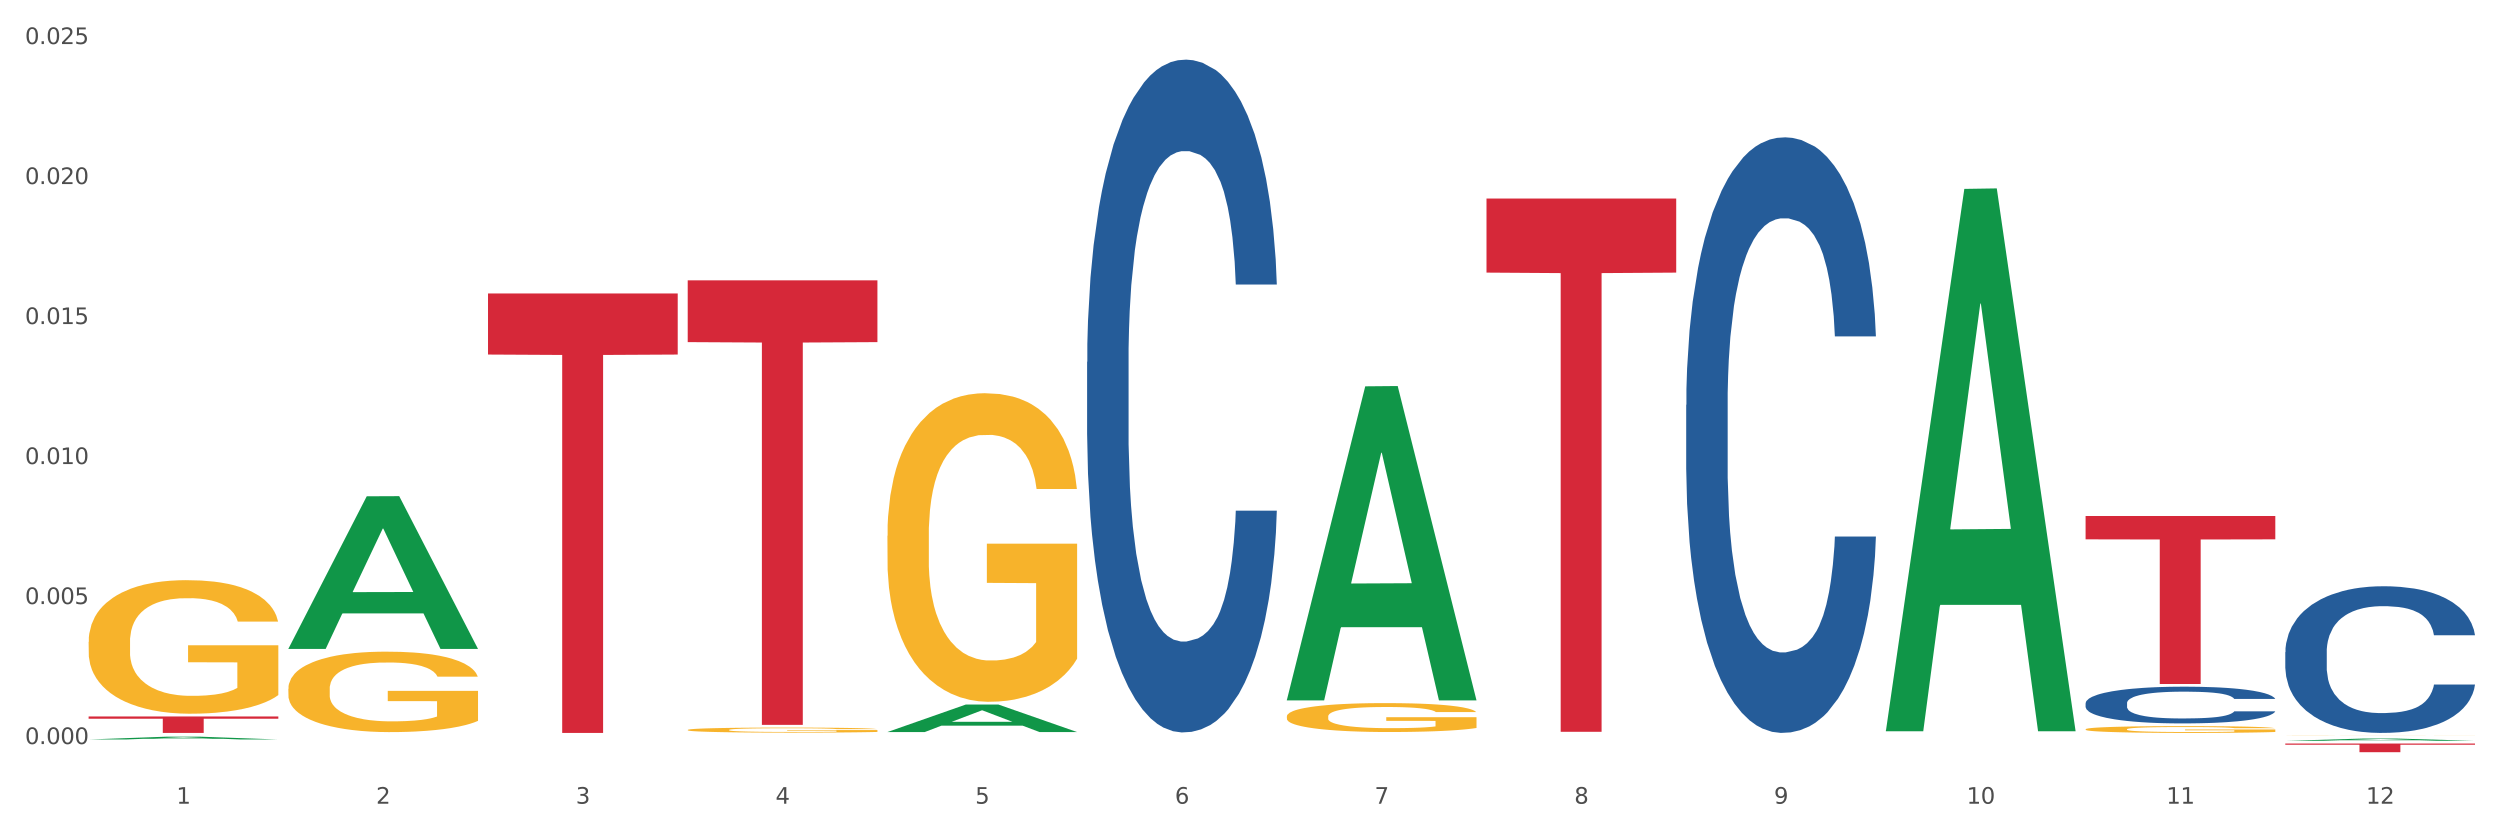 <?xml version="1.0" encoding="utf-8" standalone="no"?>
<!DOCTYPE svg PUBLIC "-//W3C//DTD SVG 1.1//EN"
  "http://www.w3.org/Graphics/SVG/1.1/DTD/svg11.dtd">
<svg xmlns:xlink="http://www.w3.org/1999/xlink" width="1080pt" height="360pt" viewBox="0 0 1080 360" xmlns="http://www.w3.org/2000/svg" version="1.1">
 <rect x="0" y="0" width="1080" height="360" fill="#333333" stroke="none"/>
 <defs>
  <style type="text/css">*{stroke-linejoin: round; stroke-linecap: butt}</style>
 </defs>
 <g id="figure_1">
  <g id="patch_1">
   <path d="M 0 360 
L 1080 360 
L 1080 0 
L 0 0 
z
" style="fill: #ffffff; stroke: #ffffff; stroke-linejoin: miter"/>
  </g>
  <g id="axes_1">
   <g id="matplotlib.axis_1">
    <g id="xtick_1">
     <g id="text_1">
      <!-- 1 -->
      <g style="fill: #4d4d4d" transform="translate(76.207 347.204) scale(0.096 -0.096)">
       <defs>
        <path id="DejaVuSans-31" d="M 794 531 
L 1825 531 
L 1825 4091 
L 703 3866 
L 703 4441 
L 1819 4666 
L 2450 4666 
L 2450 531 
L 3481 531 
L 3481 0 
L 794 0 
L 794 531 
z
" transform="scale(0.016)"/>
       </defs>
       <use xlink:href="#DejaVuSans-31"/>
      </g>
     </g>
    </g>
    <g id="xtick_2">
     <g id="text_2">
      <!-- 2 -->
      <g style="fill: #4d4d4d" transform="translate(162.476 347.204) scale(0.096 -0.096)">
       <defs>
        <path id="DejaVuSans-32" d="M 1228 531 
L 3431 531 
L 3431 0 
L 469 0 
L 469 531 
Q 828 903 1448 1529 
Q 2069 2156 2228 2338 
Q 2531 2678 2651 2914 
Q 2772 3150 2772 3378 
Q 2772 3750 2511 3984 
Q 2250 4219 1831 4219 
Q 1534 4219 1204 4116 
Q 875 4013 500 3803 
L 500 4441 
Q 881 4594 1212 4672 
Q 1544 4750 1819 4750 
Q 2544 4750 2975 4387 
Q 3406 4025 3406 3419 
Q 3406 3131 3298 2873 
Q 3191 2616 2906 2266 
Q 2828 2175 2409 1742 
Q 1991 1309 1228 531 
z
" transform="scale(0.016)"/>
       </defs>
       <use xlink:href="#DejaVuSans-32"/>
      </g>
     </g>
    </g>
    <g id="xtick_3">
     <g id="text_3">
      <!-- 3 -->
      <g style="fill: #4d4d4d" transform="translate(248.745 347.204) scale(0.096 -0.096)">
       <defs>
        <path id="DejaVuSans-33" d="M 2597 2516 
Q 3050 2419 3304 2112 
Q 3559 1806 3559 1356 
Q 3559 666 3084 287 
Q 2609 -91 1734 -91 
Q 1441 -91 1130 -33 
Q 819 25 488 141 
L 488 750 
Q 750 597 1062 519 
Q 1375 441 1716 441 
Q 2309 441 2620 675 
Q 2931 909 2931 1356 
Q 2931 1769 2642 2001 
Q 2353 2234 1838 2234 
L 1294 2234 
L 1294 2753 
L 1863 2753 
Q 2328 2753 2575 2939 
Q 2822 3125 2822 3475 
Q 2822 3834 2567 4026 
Q 2313 4219 1838 4219 
Q 1578 4219 1281 4162 
Q 984 4106 628 3988 
L 628 4550 
Q 988 4650 1302 4700 
Q 1616 4750 1894 4750 
Q 2613 4750 3031 4423 
Q 3450 4097 3450 3541 
Q 3450 3153 3228 2886 
Q 3006 2619 2597 2516 
z
" transform="scale(0.016)"/>
       </defs>
       <use xlink:href="#DejaVuSans-33"/>
      </g>
     </g>
    </g>
    <g id="xtick_4">
     <g id="text_4">
      <!-- 4 -->
      <g style="fill: #4d4d4d" transform="translate(335.014 347.204) scale(0.096 -0.096)">
       <defs>
        <path id="DejaVuSans-34" d="M 2419 4116 
L 825 1625 
L 2419 1625 
L 2419 4116 
z
M 2253 4666 
L 3047 4666 
L 3047 1625 
L 3713 1625 
L 3713 1100 
L 3047 1100 
L 3047 0 
L 2419 0 
L 2419 1100 
L 313 1100 
L 313 1709 
L 2253 4666 
z
" transform="scale(0.016)"/>
       </defs>
       <use xlink:href="#DejaVuSans-34"/>
      </g>
     </g>
    </g>
    <g id="xtick_5">
     <g id="text_5">
      <!-- 5 -->
      <g style="fill: #4d4d4d" transform="translate(421.284 347.204) scale(0.096 -0.096)">
       <defs>
        <path id="DejaVuSans-35" d="M 691 4666 
L 3169 4666 
L 3169 4134 
L 1269 4134 
L 1269 2991 
Q 1406 3038 1543 3061 
Q 1681 3084 1819 3084 
Q 2600 3084 3056 2656 
Q 3513 2228 3513 1497 
Q 3513 744 3044 326 
Q 2575 -91 1722 -91 
Q 1428 -91 1123 -41 
Q 819 9 494 109 
L 494 744 
Q 775 591 1075 516 
Q 1375 441 1709 441 
Q 2250 441 2565 725 
Q 2881 1009 2881 1497 
Q 2881 1984 2565 2268 
Q 2250 2553 1709 2553 
Q 1456 2553 1204 2497 
Q 953 2441 691 2322 
L 691 4666 
z
" transform="scale(0.016)"/>
       </defs>
       <use xlink:href="#DejaVuSans-35"/>
      </g>
     </g>
    </g>
    <g id="xtick_6">
     <g id="text_6">
      <!-- 6 -->
      <g style="fill: #4d4d4d" transform="translate(507.553 347.204) scale(0.096 -0.096)">
       <defs>
        <path id="DejaVuSans-36" d="M 2113 2584 
Q 1688 2584 1439 2293 
Q 1191 2003 1191 1497 
Q 1191 994 1439 701 
Q 1688 409 2113 409 
Q 2538 409 2786 701 
Q 3034 994 3034 1497 
Q 3034 2003 2786 2293 
Q 2538 2584 2113 2584 
z
M 3366 4563 
L 3366 3988 
Q 3128 4100 2886 4159 
Q 2644 4219 2406 4219 
Q 1781 4219 1451 3797 
Q 1122 3375 1075 2522 
Q 1259 2794 1537 2939 
Q 1816 3084 2150 3084 
Q 2853 3084 3261 2657 
Q 3669 2231 3669 1497 
Q 3669 778 3244 343 
Q 2819 -91 2113 -91 
Q 1303 -91 875 529 
Q 447 1150 447 2328 
Q 447 3434 972 4092 
Q 1497 4750 2381 4750 
Q 2619 4750 2861 4703 
Q 3103 4656 3366 4563 
z
" transform="scale(0.016)"/>
       </defs>
       <use xlink:href="#DejaVuSans-36"/>
      </g>
     </g>
    </g>
    <g id="xtick_7">
     <g id="text_7">
      <!-- 7 -->
      <g style="fill: #4d4d4d" transform="translate(593.822 347.204) scale(0.096 -0.096)">
       <defs>
        <path id="DejaVuSans-37" d="M 525 4666 
L 3525 4666 
L 3525 4397 
L 1831 0 
L 1172 0 
L 2766 4134 
L 525 4134 
L 525 4666 
z
" transform="scale(0.016)"/>
       </defs>
       <use xlink:href="#DejaVuSans-37"/>
      </g>
     </g>
    </g>
    <g id="xtick_8">
     <g id="text_8">
      <!-- 8 -->
      <g style="fill: #4d4d4d" transform="translate(680.091 347.204) scale(0.096 -0.096)">
       <defs>
        <path id="DejaVuSans-38" d="M 2034 2216 
Q 1584 2216 1326 1975 
Q 1069 1734 1069 1313 
Q 1069 891 1326 650 
Q 1584 409 2034 409 
Q 2484 409 2743 651 
Q 3003 894 3003 1313 
Q 3003 1734 2745 1975 
Q 2488 2216 2034 2216 
z
M 1403 2484 
Q 997 2584 770 2862 
Q 544 3141 544 3541 
Q 544 4100 942 4425 
Q 1341 4750 2034 4750 
Q 2731 4750 3128 4425 
Q 3525 4100 3525 3541 
Q 3525 3141 3298 2862 
Q 3072 2584 2669 2484 
Q 3125 2378 3379 2068 
Q 3634 1759 3634 1313 
Q 3634 634 3220 271 
Q 2806 -91 2034 -91 
Q 1263 -91 848 271 
Q 434 634 434 1313 
Q 434 1759 690 2068 
Q 947 2378 1403 2484 
z
M 1172 3481 
Q 1172 3119 1398 2916 
Q 1625 2713 2034 2713 
Q 2441 2713 2670 2916 
Q 2900 3119 2900 3481 
Q 2900 3844 2670 4047 
Q 2441 4250 2034 4250 
Q 1625 4250 1398 4047 
Q 1172 3844 1172 3481 
z
" transform="scale(0.016)"/>
       </defs>
       <use xlink:href="#DejaVuSans-38"/>
      </g>
     </g>
    </g>
    <g id="xtick_9">
     <g id="text_9">
      <!-- 9 -->
      <g style="fill: #4d4d4d" transform="translate(766.361 347.204) scale(0.096 -0.096)">
       <defs>
        <path id="DejaVuSans-39" d="M 703 97 
L 703 672 
Q 941 559 1184 500 
Q 1428 441 1663 441 
Q 2288 441 2617 861 
Q 2947 1281 2994 2138 
Q 2813 1869 2534 1725 
Q 2256 1581 1919 1581 
Q 1219 1581 811 2004 
Q 403 2428 403 3163 
Q 403 3881 828 4315 
Q 1253 4750 1959 4750 
Q 2769 4750 3195 4129 
Q 3622 3509 3622 2328 
Q 3622 1225 3098 567 
Q 2575 -91 1691 -91 
Q 1453 -91 1209 -44 
Q 966 3 703 97 
z
M 1959 2075 
Q 2384 2075 2632 2365 
Q 2881 2656 2881 3163 
Q 2881 3666 2632 3958 
Q 2384 4250 1959 4250 
Q 1534 4250 1286 3958 
Q 1038 3666 1038 3163 
Q 1038 2656 1286 2365 
Q 1534 2075 1959 2075 
z
" transform="scale(0.016)"/>
       </defs>
       <use xlink:href="#DejaVuSans-39"/>
      </g>
     </g>
    </g>
    <g id="xtick_10">
     <g id="text_10">
      <!-- 10 -->
      <g style="fill: #4d4d4d" transform="translate(849.576 347.204) scale(0.096 -0.096)">
       <defs>
        <path id="DejaVuSans-30" d="M 2034 4250 
Q 1547 4250 1301 3770 
Q 1056 3291 1056 2328 
Q 1056 1369 1301 889 
Q 1547 409 2034 409 
Q 2525 409 2770 889 
Q 3016 1369 3016 2328 
Q 3016 3291 2770 3770 
Q 2525 4250 2034 4250 
z
M 2034 4750 
Q 2819 4750 3233 4129 
Q 3647 3509 3647 2328 
Q 3647 1150 3233 529 
Q 2819 -91 2034 -91 
Q 1250 -91 836 529 
Q 422 1150 422 2328 
Q 422 3509 836 4129 
Q 1250 4750 2034 4750 
z
" transform="scale(0.016)"/>
       </defs>
       <use xlink:href="#DejaVuSans-31"/>
       <use xlink:href="#DejaVuSans-30" transform="translate(63.623 0)"/>
      </g>
     </g>
    </g>
    <g id="xtick_11">
     <g id="text_11">
      <!-- 11 -->
      <g style="fill: #4d4d4d" transform="translate(935.845 347.204) scale(0.096 -0.096)">
       <use xlink:href="#DejaVuSans-31"/>
       <use xlink:href="#DejaVuSans-31" transform="translate(63.623 0)"/>
      </g>
     </g>
    </g>
    <g id="xtick_12">
     <g id="text_12">
      <!-- 12 -->
      <g style="fill: #4d4d4d" transform="translate(1022.114 347.204) scale(0.096 -0.096)">
       <use xlink:href="#DejaVuSans-31"/>
       <use xlink:href="#DejaVuSans-32" transform="translate(63.623 0)"/>
      </g>
     </g>
    </g>
    <g id="xtick_13"/>
    <g id="xtick_14"/>
    <g id="xtick_15"/>
    <g id="xtick_16"/>
    <g id="xtick_17"/>
    <g id="xtick_18"/>
    <g id="xtick_19"/>
    <g id="xtick_20"/>
    <g id="xtick_21"/>
    <g id="xtick_22"/>
    <g id="xtick_23"/>
   </g>
   <g id="matplotlib.axis_2">
    <g id="ytick_1">
     <g id="text_13">
      <!-- 0.000 -->
      <g style="fill: #4d4d4d" transform="translate(10.8 321.439) scale(0.096 -0.096)">
       <defs>
        <path id="DejaVuSans-2e" d="M 684 794 
L 1344 794 
L 1344 0 
L 684 0 
L 684 794 
z
" transform="scale(0.016)"/>
       </defs>
       <use xlink:href="#DejaVuSans-30"/>
       <use xlink:href="#DejaVuSans-2e" transform="translate(63.623 0)"/>
       <use xlink:href="#DejaVuSans-30" transform="translate(95.41 0)"/>
       <use xlink:href="#DejaVuSans-30" transform="translate(159.033 0)"/>
       <use xlink:href="#DejaVuSans-30" transform="translate(222.656 0)"/>
      </g>
     </g>
    </g>
    <g id="ytick_2">
     <g id="text_14">
      <!-- 0.005 -->
      <g style="fill: #4d4d4d" transform="translate(10.8 260.958) scale(0.096 -0.096)">
       <use xlink:href="#DejaVuSans-30"/>
       <use xlink:href="#DejaVuSans-2e" transform="translate(63.623 0)"/>
       <use xlink:href="#DejaVuSans-30" transform="translate(95.41 0)"/>
       <use xlink:href="#DejaVuSans-30" transform="translate(159.033 0)"/>
       <use xlink:href="#DejaVuSans-35" transform="translate(222.656 0)"/>
      </g>
     </g>
    </g>
    <g id="ytick_3">
     <g id="text_15">
      <!-- 0.010 -->
      <g style="fill: #4d4d4d" transform="translate(10.8 200.478) scale(0.096 -0.096)">
       <use xlink:href="#DejaVuSans-30"/>
       <use xlink:href="#DejaVuSans-2e" transform="translate(63.623 0)"/>
       <use xlink:href="#DejaVuSans-30" transform="translate(95.41 0)"/>
       <use xlink:href="#DejaVuSans-31" transform="translate(159.033 0)"/>
       <use xlink:href="#DejaVuSans-30" transform="translate(222.656 0)"/>
      </g>
     </g>
    </g>
    <g id="ytick_4">
     <g id="text_16">
      <!-- 0.015 -->
      <g style="fill: #4d4d4d" transform="translate(10.8 139.997) scale(0.096 -0.096)">
       <use xlink:href="#DejaVuSans-30"/>
       <use xlink:href="#DejaVuSans-2e" transform="translate(63.623 0)"/>
       <use xlink:href="#DejaVuSans-30" transform="translate(95.41 0)"/>
       <use xlink:href="#DejaVuSans-31" transform="translate(159.033 0)"/>
       <use xlink:href="#DejaVuSans-35" transform="translate(222.656 0)"/>
      </g>
     </g>
    </g>
    <g id="ytick_5">
     <g id="text_17">
      <!-- 0.020 -->
      <g style="fill: #4d4d4d" transform="translate(10.8 79.517) scale(0.096 -0.096)">
       <use xlink:href="#DejaVuSans-30"/>
       <use xlink:href="#DejaVuSans-2e" transform="translate(63.623 0)"/>
       <use xlink:href="#DejaVuSans-30" transform="translate(95.41 0)"/>
       <use xlink:href="#DejaVuSans-32" transform="translate(159.033 0)"/>
       <use xlink:href="#DejaVuSans-30" transform="translate(222.656 0)"/>
      </g>
     </g>
    </g>
    <g id="ytick_6">
     <g id="text_18">
      <!-- 0.025 -->
      <g style="fill: #4d4d4d" transform="translate(10.8 19.036) scale(0.096 -0.096)">
       <use xlink:href="#DejaVuSans-30"/>
       <use xlink:href="#DejaVuSans-2e" transform="translate(63.623 0)"/>
       <use xlink:href="#DejaVuSans-30" transform="translate(95.41 0)"/>
       <use xlink:href="#DejaVuSans-32" transform="translate(159.033 0)"/>
       <use xlink:href="#DejaVuSans-35" transform="translate(222.656 0)"/>
      </g>
     </g>
    </g>
    <g id="ytick_7"/>
    <g id="ytick_8"/>
    <g id="ytick_9"/>
    <g id="ytick_10"/>
    <g id="ytick_11"/>
   </g>
   <g id="PolyCollection_1">
    <path d="M 38.283 319.455 
L 38.367 319.453 
L 72.164 318.233 
L 86.189 318.232 
L 120.239 319.457 
L 104.017 319.457 
L 96.666 319.172 
L 61.771 319.172 
L 61.518 319.176 
L 54.421 319.457 
L 38.283 319.457 
L 38.283 319.455 
L 66.165 319.001 
L 92.272 319 
L 79.345 318.493 
L 79.176 318.49 
L 79.007 318.494 
L 66.08 319 
L 66.165 319.001 
L 38.283 319.455 
z
" clip-path="url(#p4436e527c3)" style="fill: #109648"/>
    <path d="M 297.091 315.323 
L 297.187 315.321 
L 297.187 315.249 
L 297.381 315.187 
L 298.348 315.037 
L 299.8 314.914 
L 300.864 314.848 
L 301.929 314.794 
L 303.186 314.74 
L 304.735 314.684 
L 307.541 314.602 
L 309.282 314.56 
L 311.411 314.516 
L 315.282 314.452 
L 318.088 314.416 
L 320.99 314.386 
L 325.732 314.351 
L 328.828 314.335 
L 332.118 314.323 
L 336.085 314.315 
L 339.084 314.313 
L 345.664 314.319 
L 351.276 314.337 
L 353.986 314.351 
L 357.469 314.374 
L 359.307 314.39 
L 362.307 314.422 
L 365.403 314.464 
L 367.532 314.5 
L 370.725 314.568 
L 373.144 314.636 
L 375.369 314.72 
L 376.531 314.778 
L 377.401 314.832 
L 378.176 314.894 
L 378.95 314.991 
L 361.533 314.991 
L 360.855 314.921 
L 359.791 314.856 
L 358.243 314.792 
L 356.888 314.752 
L 354.566 314.702 
L 352.437 314.67 
L 350.212 314.646 
L 347.503 314.626 
L 345.374 314.616 
L 342.374 314.608 
L 336.472 314.61 
L 332.505 314.626 
L 329.796 314.646 
L 328.054 314.664 
L 326.506 314.684 
L 324.764 314.712 
L 322.732 314.754 
L 321.281 314.792 
L 319.829 314.84 
L 318.668 314.888 
L 317.604 314.943 
L 316.733 315.003 
L 316.056 315.065 
L 315.475 315.141 
L 314.991 315.267 
L 314.991 315.54 
L 315.185 315.602 
L 315.669 315.684 
L 316.249 315.746 
L 317.217 315.82 
L 318.088 315.87 
L 319.732 315.942 
L 321.571 316.002 
L 323.022 316.04 
L 324.474 316.071 
L 326.989 316.115 
L 329.796 316.151 
L 332.215 316.173 
L 335.504 316.193 
L 337.73 316.201 
L 339.665 316.205 
L 344.406 316.205 
L 347.793 316.199 
L 351.567 316.185 
L 354.469 316.167 
L 356.888 316.145 
L 359.598 316.109 
L 361.339 316.075 
L 361.339 315.658 
L 340.052 315.656 
L 340.052 315.379 
L 379.046 315.379 
L 379.046 316.193 
L 377.401 316.235 
L 375.563 316.273 
L 373.628 316.307 
L 370.725 316.349 
L 367.242 316.389 
L 364.145 316.417 
L 360.855 316.441 
L 356.985 316.463 
L 351.954 316.483 
L 348.857 316.491 
L 344.987 316.497 
L 340.439 316.499 
L 336.472 316.495 
L 332.602 316.485 
L 328.538 316.467 
L 324.57 316.441 
L 321.571 316.415 
L 318.571 316.383 
L 315.378 316.341 
L 312.863 316.301 
L 310.927 316.265 
L 308.799 316.219 
L 306.476 316.159 
L 304.735 316.105 
L 303.186 316.05 
L 301.542 315.978 
L 300.38 315.916 
L 299.219 315.838 
L 298.542 315.78 
L 297.768 315.69 
L 297.187 315.564 
L 297.091 315.323 
z
" clip-path="url(#p4436e527c3)" style="fill: #f7b32b"/>
    <path d="M 383.36 231.465 
L 383.457 231.344 
L 383.457 226.961 
L 383.65 223.186 
L 384.618 214.055 
L 386.069 206.507 
L 387.133 202.489 
L 388.198 199.202 
L 389.456 195.914 
L 391.004 192.505 
L 393.81 187.514 
L 395.552 184.957 
L 397.68 182.278 
L 401.551 178.382 
L 404.357 176.191 
L 407.26 174.365 
L 412.001 172.173 
L 415.097 171.199 
L 418.387 170.469 
L 422.354 169.982 
L 425.354 169.86 
L 431.933 170.225 
L 437.545 171.321 
L 440.255 172.173 
L 443.738 173.634 
L 445.577 174.608 
L 448.576 176.556 
L 451.672 179.113 
L 453.801 181.304 
L 456.994 185.444 
L 459.413 189.583 
L 461.639 194.697 
L 462.8 198.228 
L 463.671 201.515 
L 464.445 205.289 
L 465.219 211.255 
L 447.802 211.255 
L 447.125 206.994 
L 446.06 202.976 
L 444.512 199.08 
L 443.158 196.645 
L 440.835 193.601 
L 438.707 191.653 
L 436.481 190.192 
L 433.772 188.975 
L 431.643 188.366 
L 428.644 187.879 
L 422.741 188.001 
L 418.774 188.975 
L 416.065 190.192 
L 414.323 191.288 
L 412.775 192.505 
L 411.033 194.21 
L 409.001 196.767 
L 407.55 199.08 
L 406.098 202.002 
L 404.937 204.924 
L 403.873 208.333 
L 403.002 211.985 
L 402.325 215.76 
L 401.744 220.386 
L 401.26 228.056 
L 401.26 244.736 
L 401.454 248.51 
L 401.938 253.502 
L 402.518 257.276 
L 403.486 261.781 
L 404.357 264.825 
L 406.002 269.208 
L 407.84 272.86 
L 409.292 275.174 
L 410.743 277.122 
L 413.259 279.8 
L 416.065 281.992 
L 418.484 283.331 
L 421.774 284.548 
L 423.999 285.035 
L 425.934 285.279 
L 430.675 285.279 
L 434.062 284.914 
L 437.836 284.061 
L 440.739 282.966 
L 443.158 281.626 
L 445.867 279.435 
L 447.608 277.365 
L 447.608 251.919 
L 426.321 251.798 
L 426.321 234.874 
L 465.316 234.874 
L 465.316 284.548 
L 463.671 287.105 
L 461.832 289.418 
L 459.897 291.488 
L 456.994 294.045 
L 453.511 296.48 
L 450.415 298.184 
L 447.125 299.645 
L 443.254 300.985 
L 438.223 302.202 
L 435.126 302.689 
L 431.256 303.054 
L 426.708 303.176 
L 422.741 302.933 
L 418.871 302.324 
L 414.807 301.228 
L 410.84 299.645 
L 407.84 298.063 
L 404.841 296.115 
L 401.647 293.558 
L 399.132 291.123 
L 397.197 288.931 
L 395.068 286.131 
L 392.746 282.479 
L 391.004 279.191 
L 389.456 275.782 
L 387.811 271.399 
L 386.65 267.625 
L 385.489 262.877 
L 384.811 259.346 
L 384.037 253.867 
L 383.457 246.197 
L 383.36 231.465 
z
" clip-path="url(#p4436e527c3)" style="fill: #f7b32b"/>
    <path d="M 555.898 309.514 
L 555.995 309.502 
L 555.995 309.092 
L 556.189 308.738 
L 557.156 307.882 
L 558.608 307.175 
L 559.672 306.799 
L 560.736 306.491 
L 561.994 306.183 
L 563.542 305.863 
L 566.348 305.395 
L 568.09 305.156 
L 570.219 304.905 
L 574.089 304.54 
L 576.895 304.334 
L 579.798 304.163 
L 584.539 303.958 
L 587.636 303.867 
L 590.925 303.798 
L 594.893 303.753 
L 597.892 303.741 
L 604.472 303.775 
L 610.084 303.878 
L 612.793 303.958 
L 616.276 304.095 
L 618.115 304.186 
L 621.114 304.369 
L 624.211 304.608 
L 626.34 304.814 
L 629.533 305.201 
L 631.952 305.589 
L 634.177 306.068 
L 635.338 306.399 
L 636.209 306.707 
L 636.983 307.061 
L 637.757 307.62 
L 620.34 307.62 
L 619.663 307.221 
L 618.599 306.844 
L 617.051 306.479 
L 615.696 306.251 
L 613.374 305.966 
L 611.245 305.783 
L 609.019 305.646 
L 606.31 305.532 
L 604.181 305.475 
L 601.182 305.43 
L 595.28 305.441 
L 591.312 305.532 
L 588.603 305.646 
L 586.861 305.749 
L 585.313 305.863 
L 583.572 306.023 
L 581.54 306.262 
L 580.088 306.479 
L 578.637 306.753 
L 577.476 307.027 
L 576.411 307.346 
L 575.541 307.688 
L 574.863 308.042 
L 574.283 308.476 
L 573.799 309.194 
L 573.799 310.757 
L 573.992 311.111 
L 574.476 311.579 
L 575.057 311.932 
L 576.024 312.355 
L 576.895 312.64 
L 578.54 313.051 
L 580.379 313.393 
L 581.83 313.61 
L 583.281 313.792 
L 585.797 314.043 
L 588.603 314.248 
L 591.022 314.374 
L 594.312 314.488 
L 596.537 314.534 
L 598.473 314.556 
L 603.214 314.556 
L 606.6 314.522 
L 610.374 314.442 
L 613.277 314.34 
L 615.696 314.214 
L 618.405 314.009 
L 620.147 313.815 
L 620.147 311.43 
L 598.86 311.419 
L 598.86 309.833 
L 637.854 309.833 
L 637.854 314.488 
L 636.209 314.728 
L 634.371 314.944 
L 632.435 315.138 
L 629.533 315.378 
L 626.049 315.606 
L 622.953 315.766 
L 619.663 315.903 
L 615.793 316.028 
L 610.761 316.142 
L 607.665 316.188 
L 603.794 316.222 
L 599.247 316.233 
L 595.28 316.211 
L 591.409 316.154 
L 587.345 316.051 
L 583.378 315.903 
L 580.379 315.754 
L 577.379 315.572 
L 574.186 315.332 
L 571.67 315.104 
L 569.735 314.899 
L 567.606 314.636 
L 565.284 314.294 
L 563.542 313.986 
L 561.994 313.667 
L 560.349 313.256 
L 559.188 312.902 
L 558.027 312.457 
L 557.35 312.126 
L 556.576 311.613 
L 555.995 310.894 
L 555.898 309.514 
z
" clip-path="url(#p4436e527c3)" style="fill: #f7b32b"/>
    <path d="M 900.975 315.042 
L 901.072 315.039 
L 901.072 314.943 
L 901.265 314.86 
L 902.233 314.658 
L 903.684 314.492 
L 904.749 314.403 
L 905.813 314.331 
L 907.071 314.258 
L 908.619 314.183 
L 911.425 314.073 
L 913.167 314.016 
L 915.296 313.957 
L 919.166 313.871 
L 921.972 313.823 
L 924.875 313.783 
L 929.616 313.735 
L 932.712 313.713 
L 936.002 313.697 
L 939.969 313.686 
L 942.969 313.684 
L 949.549 313.692 
L 955.161 313.716 
L 957.87 313.735 
L 961.353 313.767 
L 963.192 313.788 
L 966.191 313.831 
L 969.288 313.888 
L 971.416 313.936 
L 974.609 314.027 
L 977.028 314.118 
L 979.254 314.231 
L 980.415 314.309 
L 981.286 314.382 
L 982.06 314.465 
L 982.834 314.596 
L 965.417 314.596 
L 964.74 314.502 
L 963.676 314.414 
L 962.127 314.328 
L 960.773 314.274 
L 958.451 314.207 
L 956.322 314.164 
L 954.096 314.132 
L 951.387 314.105 
L 949.258 314.092 
L 946.259 314.081 
L 940.356 314.084 
L 936.389 314.105 
L 933.68 314.132 
L 931.938 314.156 
L 930.39 314.183 
L 928.648 314.221 
L 926.616 314.277 
L 925.165 314.328 
L 923.714 314.392 
L 922.553 314.457 
L 921.488 314.532 
L 920.617 314.613 
L 919.94 314.696 
L 919.359 314.798 
L 918.876 314.967 
L 918.876 315.335 
L 919.069 315.418 
L 919.553 315.528 
L 920.134 315.611 
L 921.101 315.711 
L 921.972 315.778 
L 923.617 315.874 
L 925.455 315.955 
L 926.907 316.006 
L 928.358 316.049 
L 930.874 316.108 
L 933.68 316.156 
L 936.099 316.186 
L 939.389 316.213 
L 941.614 316.223 
L 943.549 316.229 
L 948.291 316.229 
L 951.677 316.221 
L 955.451 316.202 
L 958.354 316.178 
L 960.773 316.148 
L 963.482 316.1 
L 965.224 316.054 
L 965.224 315.493 
L 943.937 315.49 
L 943.937 315.117 
L 982.931 315.117 
L 982.931 316.213 
L 981.286 316.269 
L 979.447 316.32 
L 977.512 316.366 
L 974.609 316.422 
L 971.126 316.476 
L 968.03 316.513 
L 964.74 316.546 
L 960.87 316.575 
L 955.838 316.602 
L 952.742 316.613 
L 948.871 316.621 
L 944.324 316.624 
L 940.356 316.618 
L 936.486 316.605 
L 932.422 316.581 
L 928.455 316.546 
L 925.455 316.511 
L 922.456 316.468 
L 919.263 316.411 
L 916.747 316.358 
L 914.812 316.309 
L 912.683 316.248 
L 910.361 316.167 
L 908.619 316.095 
L 907.071 316.019 
L 905.426 315.923 
L 904.265 315.84 
L 903.104 315.735 
L 902.426 315.657 
L 901.652 315.536 
L 901.072 315.367 
L 900.975 315.042 
z
" clip-path="url(#p4436e527c3)" style="fill: #f7b32b"/>
    <path d="M 987.244 317.829 
L 987.341 317.829 
L 987.341 317.827 
L 987.535 317.824 
L 988.502 317.819 
L 989.954 317.814 
L 991.018 317.812 
L 992.082 317.81 
L 993.34 317.808 
L 994.888 317.806 
L 997.694 317.802 
L 999.436 317.801 
L 1001.565 317.799 
L 1005.435 317.797 
L 1008.241 317.796 
L 1011.144 317.794 
L 1015.885 317.793 
L 1018.982 317.792 
L 1022.271 317.792 
L 1026.239 317.792 
L 1029.238 317.792 
L 1035.818 317.792 
L 1041.43 317.793 
L 1044.139 317.793 
L 1047.623 317.794 
L 1049.461 317.795 
L 1052.461 317.796 
L 1055.557 317.797 
L 1057.686 317.799 
L 1060.879 317.801 
L 1063.298 317.804 
L 1065.523 317.807 
L 1066.684 317.809 
L 1067.555 317.811 
L 1068.329 317.813 
L 1069.103 317.817 
L 1051.686 317.817 
L 1051.009 317.814 
L 1049.945 317.812 
L 1048.397 317.81 
L 1047.042 317.808 
L 1044.72 317.806 
L 1042.591 317.805 
L 1040.366 317.804 
L 1037.656 317.803 
L 1035.528 317.803 
L 1032.528 317.803 
L 1026.626 317.803 
L 1022.658 317.803 
L 1019.949 317.804 
L 1018.207 317.805 
L 1016.659 317.806 
L 1014.918 317.807 
L 1012.886 317.808 
L 1011.434 317.81 
L 1009.983 317.811 
L 1008.822 317.813 
L 1007.757 317.815 
L 1006.887 317.817 
L 1006.209 317.82 
L 1005.629 317.823 
L 1005.145 317.827 
L 1005.145 317.838 
L 1005.338 317.84 
L 1005.822 317.843 
L 1006.403 317.845 
L 1007.37 317.848 
L 1008.241 317.85 
L 1009.886 317.853 
L 1011.725 317.855 
L 1013.176 317.856 
L 1014.627 317.857 
L 1017.143 317.859 
L 1019.949 317.86 
L 1022.368 317.861 
L 1025.658 317.862 
L 1027.883 317.862 
L 1029.819 317.862 
L 1034.56 317.862 
L 1037.947 317.862 
L 1041.72 317.862 
L 1044.623 317.861 
L 1047.042 317.86 
L 1049.751 317.859 
L 1051.493 317.858 
L 1051.493 317.842 
L 1030.206 317.842 
L 1030.206 317.831 
L 1069.2 317.831 
L 1069.2 317.862 
L 1067.555 317.863 
L 1065.717 317.865 
L 1063.781 317.866 
L 1060.879 317.868 
L 1057.395 317.869 
L 1054.299 317.87 
L 1051.009 317.871 
L 1047.139 317.872 
L 1042.107 317.873 
L 1039.011 317.873 
L 1035.14 317.873 
L 1030.593 317.873 
L 1026.626 317.873 
L 1022.755 317.873 
L 1018.691 317.872 
L 1014.724 317.871 
L 1011.725 317.87 
L 1008.725 317.869 
L 1005.532 317.867 
L 1003.016 317.866 
L 1001.081 317.865 
L 998.952 317.863 
L 996.63 317.861 
L 994.888 317.859 
L 993.34 317.857 
L 991.695 317.854 
L 990.534 317.852 
L 989.373 317.849 
L 988.696 317.846 
L 987.922 317.843 
L 987.341 317.838 
L 987.244 317.829 
z
" clip-path="url(#p4436e527c3)" style="fill: #f7b32b"/>
    <path d="M 987.244 281.728 
L 987.341 281.67 
L 987.341 280.05 
L 987.632 277.851 
L 988.697 273.8 
L 990.054 270.733 
L 992.379 267.145 
L 993.638 265.64 
L 995.285 263.962 
L 998.675 261.242 
L 1002.55 258.928 
L 1005.263 257.654 
L 1007.297 256.844 
L 1011.85 255.397 
L 1014.466 254.761 
L 1017.178 254.24 
L 1019.503 253.893 
L 1023.378 253.488 
L 1026.478 253.314 
L 1030.063 253.256 
L 1033.066 253.314 
L 1037.038 253.546 
L 1042.85 254.24 
L 1045.078 254.645 
L 1048.081 255.34 
L 1051.181 256.266 
L 1053.7 257.191 
L 1056.606 258.522 
L 1059.609 260.259 
L 1062.516 262.458 
L 1064.55 264.483 
L 1066.197 266.624 
L 1067.65 269.228 
L 1068.716 272.064 
L 1069.2 274.437 
L 1051.472 274.437 
L 1050.988 272.295 
L 1050.019 269.981 
L 1049.05 268.418 
L 1047.985 267.145 
L 1046.338 265.698 
L 1044.885 264.772 
L 1042.463 263.673 
L 1040.235 262.978 
L 1038.394 262.573 
L 1036.166 262.226 
L 1031.419 261.879 
L 1028.028 261.879 
L 1025.897 261.995 
L 1023.282 262.284 
L 1021.053 262.689 
L 1018.438 263.383 
L 1016.403 264.136 
L 1014.369 265.12 
L 1013.207 265.814 
L 1011.463 267.087 
L 1010.3 268.129 
L 1008.75 269.923 
L 1007.879 271.196 
L 1006.329 274.494 
L 1005.65 276.925 
L 1005.36 278.603 
L 1005.166 280.455 
L 1005.166 289.483 
L 1005.747 293.534 
L 1006.232 295.27 
L 1007.007 297.237 
L 1008.46 299.783 
L 1010.591 302.272 
L 1012.819 304.066 
L 1014.66 305.165 
L 1016.403 305.976 
L 1018.147 306.612 
L 1020.278 307.191 
L 1022.022 307.538 
L 1024.638 307.885 
L 1027.738 308.059 
L 1030.16 308.059 
L 1035.1 307.769 
L 1037.328 307.48 
L 1039.46 307.075 
L 1041.785 306.438 
L 1043.625 305.744 
L 1044.691 305.223 
L 1046.435 304.124 
L 1047.791 302.966 
L 1048.953 301.635 
L 1049.728 300.478 
L 1050.6 298.742 
L 1051.278 296.774 
L 1051.472 295.733 
L 1069.2 295.733 
L 1068.813 297.816 
L 1068.134 299.841 
L 1066.778 302.561 
L 1065.713 304.124 
L 1064.066 306.033 
L 1062.322 307.654 
L 1059.9 309.448 
L 1057.672 310.779 
L 1055.347 311.936 
L 1052.828 312.978 
L 1048.275 314.425 
L 1046.628 314.83 
L 1043.141 315.524 
L 1040.428 315.929 
L 1036.456 316.334 
L 1032.388 316.566 
L 1028.125 316.624 
L 1024.347 316.508 
L 1020.182 316.161 
L 1017.566 315.813 
L 1014.66 315.293 
L 1011.269 314.482 
L 1008.072 313.499 
L 1005.069 312.341 
L 1002.26 311.01 
L 999.644 309.506 
L 996.254 307.017 
L 993.735 304.587 
L 991.894 302.33 
L 990.635 300.42 
L 989.375 297.99 
L 988.697 296.311 
L 987.632 292.26 
L 987.244 288.499 
L 987.244 281.728 
z
" clip-path="url(#p4436e527c3)" style="fill: #255c99"/>
    <path d="M 900.975 303.776 
L 901.072 303.762 
L 901.072 303.356 
L 901.363 302.805 
L 902.428 301.791 
L 903.784 301.023 
L 906.109 300.124 
L 907.369 299.748 
L 909.016 299.327 
L 912.406 298.646 
L 916.281 298.066 
L 918.994 297.748 
L 921.028 297.545 
L 925.581 297.182 
L 928.197 297.023 
L 930.909 296.893 
L 933.234 296.806 
L 937.109 296.704 
L 940.209 296.661 
L 943.794 296.646 
L 946.797 296.661 
L 950.768 296.719 
L 956.581 296.893 
L 958.809 296.994 
L 961.812 297.168 
L 964.912 297.4 
L 967.431 297.632 
L 970.337 297.965 
L 973.34 298.4 
L 976.246 298.95 
L 978.281 299.458 
L 979.928 299.994 
L 981.381 300.646 
L 982.446 301.356 
L 982.931 301.95 
L 965.203 301.95 
L 964.718 301.414 
L 963.75 300.834 
L 962.781 300.443 
L 961.715 300.124 
L 960.068 299.762 
L 958.615 299.53 
L 956.193 299.255 
L 953.965 299.081 
L 952.125 298.979 
L 949.897 298.893 
L 945.15 298.806 
L 941.759 298.806 
L 939.628 298.835 
L 937.012 298.907 
L 934.784 299.008 
L 932.169 299.182 
L 930.134 299.371 
L 928.1 299.617 
L 926.937 299.791 
L 925.194 300.11 
L 924.031 300.371 
L 922.481 300.82 
L 921.609 301.139 
L 920.059 301.965 
L 919.381 302.574 
L 919.091 302.994 
L 918.897 303.458 
L 918.897 305.718 
L 919.478 306.733 
L 919.962 307.168 
L 920.737 307.66 
L 922.191 308.298 
L 924.322 308.921 
L 926.55 309.371 
L 928.391 309.646 
L 930.134 309.849 
L 931.878 310.008 
L 934.009 310.153 
L 935.753 310.24 
L 938.369 310.327 
L 941.469 310.371 
L 943.89 310.371 
L 948.831 310.298 
L 951.059 310.226 
L 953.19 310.124 
L 955.515 309.965 
L 957.356 309.791 
L 958.422 309.66 
L 960.165 309.385 
L 961.522 309.095 
L 962.684 308.762 
L 963.459 308.472 
L 964.331 308.037 
L 965.009 307.544 
L 965.203 307.284 
L 982.931 307.284 
L 982.543 307.805 
L 981.865 308.313 
L 980.509 308.994 
L 979.443 309.385 
L 977.796 309.863 
L 976.053 310.269 
L 973.631 310.718 
L 971.403 311.052 
L 969.078 311.341 
L 966.559 311.602 
L 962.006 311.965 
L 960.359 312.066 
L 956.872 312.24 
L 954.159 312.341 
L 950.187 312.443 
L 946.119 312.501 
L 941.856 312.515 
L 938.078 312.486 
L 933.912 312.399 
L 931.297 312.312 
L 928.391 312.182 
L 925 311.979 
L 921.803 311.733 
L 918.8 311.443 
L 915.991 311.11 
L 913.375 310.733 
L 909.984 310.11 
L 907.466 309.501 
L 905.625 308.936 
L 904.366 308.458 
L 903.106 307.849 
L 902.428 307.429 
L 901.363 306.414 
L 900.975 305.472 
L 900.975 303.776 
z
" clip-path="url(#p4436e527c3)" style="fill: #255c99"/>
    <path d="M 728.437 174.933 
L 728.534 174.698 
L 728.534 168.119 
L 728.824 159.19 
L 729.89 142.742 
L 731.246 130.288 
L 733.571 115.719 
L 734.83 109.61 
L 736.477 102.796 
L 739.868 91.752 
L 743.743 82.353 
L 746.455 77.183 
L 748.49 73.894 
L 753.043 68.019 
L 755.658 65.434 
L 758.371 63.32 
L 760.696 61.91 
L 764.571 60.265 
L 767.671 59.56 
L 771.255 59.325 
L 774.258 59.56 
L 778.23 60.5 
L 784.043 63.32 
L 786.271 64.965 
L 789.274 67.784 
L 792.374 71.544 
L 794.892 75.303 
L 797.799 80.708 
L 800.802 87.757 
L 803.708 96.686 
L 805.742 104.91 
L 807.389 113.605 
L 808.842 124.178 
L 809.908 135.692 
L 810.392 145.326 
L 792.664 145.326 
L 792.18 136.632 
L 791.211 127.233 
L 790.243 120.889 
L 789.177 115.719 
L 787.53 109.845 
L 786.077 106.085 
L 783.655 101.621 
L 781.427 98.801 
L 779.586 97.156 
L 777.358 95.746 
L 772.611 94.337 
L 769.221 94.337 
L 767.09 94.806 
L 764.474 95.981 
L 762.246 97.626 
L 759.63 100.446 
L 757.596 103.501 
L 755.561 107.495 
L 754.399 110.315 
L 752.655 115.484 
L 751.493 119.714 
L 749.943 126.998 
L 749.071 132.168 
L 747.521 145.561 
L 746.843 155.43 
L 746.552 162.244 
L 746.358 169.764 
L 746.358 206.42 
L 746.94 222.868 
L 747.424 229.918 
L 748.199 237.907 
L 749.652 248.246 
L 751.783 258.35 
L 754.011 265.634 
L 755.852 270.098 
L 757.596 273.388 
L 759.34 275.973 
L 761.471 278.323 
L 763.215 279.732 
L 765.83 281.142 
L 768.93 281.847 
L 771.352 281.847 
L 776.293 280.672 
L 778.521 279.497 
L 780.652 277.853 
L 782.977 275.268 
L 784.818 272.448 
L 785.883 270.333 
L 787.627 265.869 
L 788.983 261.169 
L 790.146 255.765 
L 790.921 251.065 
L 791.793 244.016 
L 792.471 236.027 
L 792.664 231.797 
L 810.392 231.797 
L 810.005 240.256 
L 809.327 248.481 
L 807.971 259.524 
L 806.905 265.869 
L 805.258 273.623 
L 803.514 280.202 
L 801.092 287.487 
L 798.864 292.891 
L 796.539 297.591 
L 794.021 301.82 
L 789.468 307.694 
L 787.821 309.339 
L 784.333 312.159 
L 781.621 313.804 
L 777.649 315.449 
L 773.58 316.389 
L 769.318 316.624 
L 765.54 316.154 
L 761.374 314.744 
L 758.758 313.334 
L 755.852 311.219 
L 752.461 307.929 
L 749.265 303.935 
L 746.262 299.235 
L 743.452 293.831 
L 740.837 287.722 
L 737.446 277.618 
L 734.927 267.749 
L 733.087 258.585 
L 731.827 250.83 
L 730.568 240.961 
L 729.89 234.147 
L 728.824 217.699 
L 728.437 202.425 
L 728.437 174.933 
z
" clip-path="url(#p4436e527c3)" style="fill: #255c99"/>
    <path d="M 469.629 156.358 
L 469.726 156.093 
L 469.726 148.66 
L 470.017 138.573 
L 471.082 119.992 
L 472.438 105.924 
L 474.763 89.466 
L 476.023 82.565 
L 477.67 74.867 
L 481.06 62.391 
L 484.935 51.773 
L 487.648 45.933 
L 489.682 42.217 
L 494.235 35.581 
L 496.851 32.661 
L 499.563 30.272 
L 501.888 28.679 
L 505.763 26.821 
L 508.863 26.025 
L 512.448 25.759 
L 515.451 26.025 
L 519.422 27.087 
L 525.235 30.272 
L 527.463 32.13 
L 530.466 35.316 
L 533.566 39.563 
L 536.085 43.81 
L 538.991 49.915 
L 541.994 57.878 
L 544.9 67.965 
L 546.935 77.256 
L 548.582 87.077 
L 550.035 99.022 
L 551.1 112.029 
L 551.585 122.912 
L 533.857 122.912 
L 533.372 113.091 
L 532.404 102.473 
L 531.435 95.306 
L 530.369 89.466 
L 528.722 82.83 
L 527.269 78.583 
L 524.847 73.54 
L 522.619 70.354 
L 520.779 68.496 
L 518.551 66.903 
L 513.804 65.311 
L 510.413 65.311 
L 508.282 65.842 
L 505.666 67.169 
L 503.438 69.027 
L 500.823 72.212 
L 498.788 75.663 
L 496.754 80.176 
L 495.591 83.361 
L 493.848 89.201 
L 492.685 93.979 
L 491.135 102.208 
L 490.263 108.047 
L 488.713 123.178 
L 488.035 134.326 
L 487.745 142.024 
L 487.551 150.518 
L 487.551 191.928 
L 488.132 210.509 
L 488.616 218.472 
L 489.391 227.497 
L 490.845 239.177 
L 492.976 250.591 
L 495.204 258.82 
L 497.044 263.863 
L 498.788 267.579 
L 500.532 270.499 
L 502.663 273.154 
L 504.407 274.746 
L 507.023 276.339 
L 510.123 277.135 
L 512.544 277.135 
L 517.485 275.808 
L 519.713 274.481 
L 521.844 272.623 
L 524.169 269.703 
L 526.01 266.518 
L 527.076 264.129 
L 528.819 259.085 
L 530.176 253.776 
L 531.338 247.671 
L 532.113 242.362 
L 532.985 234.399 
L 533.663 225.374 
L 533.857 220.596 
L 551.585 220.596 
L 551.197 230.152 
L 550.519 239.442 
L 549.163 251.918 
L 548.097 259.085 
L 546.45 267.845 
L 544.707 275.277 
L 542.285 283.506 
L 540.057 289.611 
L 537.732 294.92 
L 535.213 299.698 
L 530.66 306.334 
L 529.013 308.192 
L 525.526 311.378 
L 522.813 313.236 
L 518.841 315.094 
L 514.772 316.156 
L 510.51 316.421 
L 506.732 315.89 
L 502.566 314.298 
L 499.951 312.705 
L 497.044 310.316 
L 493.654 306.6 
L 490.457 302.087 
L 487.454 296.778 
L 484.645 290.673 
L 482.029 283.772 
L 478.638 272.357 
L 476.12 261.209 
L 474.279 250.856 
L 473.02 242.097 
L 471.76 230.948 
L 471.082 223.25 
L 470.017 204.669 
L 469.629 187.415 
L 469.629 156.358 
z
" clip-path="url(#p4436e527c3)" style="fill: #255c99"/>
    <path d="M 38.283 309.499 
L 120.239 309.499 
L 120.239 310.489 
L 88 310.496 
L 88 316.624 
L 70.327 316.624 
L 70.327 310.496 
L 38.283 310.489 
L 38.283 309.506 
L 38.283 309.499 
z
" clip-path="url(#p4436e527c3)" style="fill: #d62839"/>
    <path d="M 210.821 126.782 
L 292.777 126.782 
L 292.777 153.164 
L 260.539 153.342 
L 260.539 316.624 
L 242.866 316.624 
L 242.866 153.342 
L 210.821 153.164 
L 210.821 126.96 
L 210.821 126.782 
z
" clip-path="url(#p4436e527c3)" style="fill: #d62839"/>
    <path d="M 124.552 297.576 
L 124.649 297.544 
L 124.649 296.401 
L 124.842 295.417 
L 125.81 293.037 
L 127.261 291.069 
L 128.326 290.021 
L 129.39 289.164 
L 130.648 288.307 
L 132.196 287.419 
L 135.002 286.117 
L 136.744 285.451 
L 138.873 284.752 
L 142.743 283.737 
L 145.549 283.165 
L 148.452 282.689 
L 153.193 282.118 
L 156.289 281.864 
L 159.579 281.673 
L 163.546 281.546 
L 166.546 281.515 
L 173.126 281.61 
L 178.738 281.896 
L 181.447 282.118 
L 184.93 282.499 
L 186.769 282.753 
L 189.768 283.26 
L 192.865 283.927 
L 194.994 284.498 
L 198.187 285.578 
L 200.606 286.657 
L 202.831 287.99 
L 203.992 288.91 
L 204.863 289.767 
L 205.637 290.751 
L 206.411 292.307 
L 188.994 292.307 
L 188.317 291.196 
L 187.253 290.148 
L 185.705 289.133 
L 184.35 288.498 
L 182.028 287.704 
L 179.899 287.196 
L 177.673 286.816 
L 174.964 286.498 
L 172.835 286.339 
L 169.836 286.212 
L 163.934 286.244 
L 159.966 286.498 
L 157.257 286.816 
L 155.515 287.101 
L 153.967 287.419 
L 152.226 287.863 
L 150.194 288.53 
L 148.742 289.133 
L 147.291 289.894 
L 146.13 290.656 
L 145.065 291.545 
L 144.194 292.497 
L 143.517 293.481 
L 142.937 294.687 
L 142.453 296.687 
L 142.453 301.036 
L 142.646 302.02 
L 143.13 303.321 
L 143.711 304.305 
L 144.678 305.479 
L 145.549 306.273 
L 147.194 307.416 
L 149.032 308.368 
L 150.484 308.971 
L 151.935 309.479 
L 154.451 310.177 
L 157.257 310.748 
L 159.676 311.098 
L 162.966 311.415 
L 165.191 311.542 
L 167.127 311.606 
L 171.868 311.606 
L 175.254 311.51 
L 179.028 311.288 
L 181.931 311.002 
L 184.35 310.653 
L 187.059 310.082 
L 188.801 309.542 
L 188.801 302.908 
L 167.514 302.877 
L 167.514 298.465 
L 206.508 298.465 
L 206.508 311.415 
L 204.863 312.082 
L 203.025 312.685 
L 201.089 313.224 
L 198.187 313.891 
L 194.703 314.526 
L 191.607 314.97 
L 188.317 315.351 
L 184.447 315.7 
L 179.415 316.018 
L 176.319 316.145 
L 172.448 316.24 
L 167.901 316.271 
L 163.934 316.208 
L 160.063 316.049 
L 155.999 315.764 
L 152.032 315.351 
L 149.032 314.938 
L 146.033 314.43 
L 142.84 313.764 
L 140.324 313.129 
L 138.389 312.558 
L 136.26 311.828 
L 133.938 310.875 
L 132.196 310.018 
L 130.648 309.13 
L 129.003 307.987 
L 127.842 307.003 
L 126.681 305.765 
L 126.004 304.845 
L 125.23 303.416 
L 124.649 301.417 
L 124.552 297.576 
z
" clip-path="url(#p4436e527c3)" style="fill: #f7b32b"/>
    <path d="M 642.167 85.752 
L 724.123 85.752 
L 724.123 117.768 
L 691.885 117.984 
L 691.885 316.138 
L 674.212 316.138 
L 674.212 117.984 
L 642.167 117.768 
L 642.167 85.968 
L 642.167 85.752 
z
" clip-path="url(#p4436e527c3)" style="fill: #d62839"/>
    <path d="M 900.975 222.91 
L 982.931 222.91 
L 982.931 232.995 
L 950.692 233.063 
L 950.692 295.478 
L 933.019 295.478 
L 933.019 233.063 
L 900.975 232.995 
L 900.975 222.978 
L 900.975 222.91 
z
" clip-path="url(#p4436e527c3)" style="fill: #d62839"/>
    <path d="M 987.244 321.206 
L 1069.2 321.206 
L 1069.2 321.727 
L 1036.961 321.73 
L 1036.961 324.95 
L 1019.289 324.95 
L 1019.289 321.73 
L 987.244 321.727 
L 987.244 321.21 
L 987.244 321.206 
z
" clip-path="url(#p4436e527c3)" style="fill: #d62839"/>
    <path d="M 297.091 121.107 
L 379.046 121.107 
L 379.046 147.794 
L 346.808 147.975 
L 346.808 313.144 
L 329.135 313.144 
L 329.135 147.975 
L 297.091 147.794 
L 297.091 121.288 
L 297.091 121.107 
z
" clip-path="url(#p4436e527c3)" style="fill: #d62839"/>
    <path d="M 38.283 277.293 
L 38.38 277.24 
L 38.38 275.343 
L 38.573 273.71 
L 39.541 269.757 
L 40.992 266.49 
L 42.057 264.751 
L 43.121 263.328 
L 44.379 261.906 
L 45.927 260.43 
L 48.733 258.27 
L 50.475 257.163 
L 52.603 256.004 
L 56.474 254.317 
L 59.28 253.369 
L 62.183 252.578 
L 66.924 251.63 
L 70.02 251.208 
L 73.31 250.892 
L 77.277 250.681 
L 80.277 250.629 
L 86.857 250.787 
L 92.469 251.261 
L 95.178 251.63 
L 98.661 252.262 
L 100.5 252.684 
L 103.499 253.527 
L 106.596 254.634 
L 108.724 255.582 
L 111.917 257.374 
L 114.336 259.166 
L 116.562 261.379 
L 117.723 262.907 
L 118.594 264.33 
L 119.368 265.963 
L 120.142 268.545 
L 102.725 268.545 
L 102.048 266.701 
L 100.983 264.962 
L 99.435 263.276 
L 98.081 262.222 
L 95.758 260.904 
L 93.63 260.061 
L 91.404 259.429 
L 88.695 258.902 
L 86.566 258.639 
L 83.567 258.428 
L 77.664 258.48 
L 73.697 258.902 
L 70.988 259.429 
L 69.246 259.903 
L 67.698 260.43 
L 65.956 261.168 
L 63.924 262.275 
L 62.473 263.276 
L 61.022 264.54 
L 59.86 265.805 
L 58.796 267.281 
L 57.925 268.862 
L 57.248 270.495 
L 56.667 272.498 
L 56.184 275.817 
L 56.184 283.037 
L 56.377 284.67 
L 56.861 286.831 
L 57.441 288.464 
L 58.409 290.414 
L 59.28 291.732 
L 60.925 293.629 
L 62.763 295.21 
L 64.215 296.211 
L 65.666 297.054 
L 68.182 298.213 
L 70.988 299.162 
L 73.407 299.741 
L 76.697 300.268 
L 78.922 300.479 
L 80.857 300.585 
L 85.599 300.585 
L 88.985 300.426 
L 92.759 300.058 
L 95.662 299.583 
L 98.081 299.004 
L 100.79 298.055 
L 102.532 297.159 
L 102.532 286.146 
L 81.244 286.093 
L 81.244 278.768 
L 120.239 278.768 
L 120.239 300.268 
L 118.594 301.375 
L 116.755 302.376 
L 114.82 303.272 
L 111.917 304.379 
L 108.434 305.433 
L 105.338 306.17 
L 102.048 306.803 
L 98.177 307.382 
L 93.146 307.909 
L 90.05 308.12 
L 86.179 308.278 
L 81.631 308.331 
L 77.664 308.226 
L 73.794 307.962 
L 69.73 307.488 
L 65.763 306.803 
L 62.763 306.118 
L 59.764 305.275 
L 56.571 304.168 
L 54.055 303.114 
L 52.12 302.165 
L 49.991 300.953 
L 47.669 299.373 
L 45.927 297.95 
L 44.379 296.474 
L 42.734 294.577 
L 41.573 292.944 
L 40.412 290.889 
L 39.734 289.36 
L 38.96 286.989 
L 38.38 283.669 
L 38.283 277.293 
z
" clip-path="url(#p4436e527c3)" style="fill: #f7b32b"/>
    <path d="M 124.552 280.223 
L 124.637 280.161 
L 158.433 214.397 
L 172.458 214.335 
L 206.508 280.347 
L 190.286 280.347 
L 182.935 264.975 
L 148.041 264.975 
L 147.787 265.223 
L 140.69 280.347 
L 124.552 280.347 
L 124.552 280.223 
L 152.434 255.801 
L 178.542 255.739 
L 165.615 228.405 
L 165.446 228.281 
L 165.277 228.467 
L 152.35 255.739 
L 152.434 255.801 
L 124.552 280.223 
z
" clip-path="url(#p4436e527c3)" style="fill: #109648"/>
    <path d="M 383.36 316.226 
L 383.444 316.215 
L 417.24 304.355 
L 431.266 304.344 
L 465.316 316.249 
L 449.093 316.249 
L 441.743 313.476 
L 406.848 313.476 
L 406.595 313.521 
L 399.497 316.249 
L 383.36 316.249 
L 383.36 316.226 
L 411.242 311.822 
L 437.349 311.811 
L 424.422 306.882 
L 424.253 306.859 
L 424.084 306.893 
L 411.157 311.811 
L 411.242 311.822 
L 383.36 316.226 
z
" clip-path="url(#p4436e527c3)" style="fill: #109648"/>
    <path d="M 555.898 302.318 
L 555.983 302.19 
L 589.779 166.892 
L 603.804 166.764 
L 637.854 302.573 
L 621.632 302.573 
L 614.281 270.948 
L 579.387 270.948 
L 579.133 271.458 
L 572.036 302.573 
L 555.898 302.573 
L 555.898 302.318 
L 583.78 252.075 
L 609.888 251.947 
L 596.961 195.711 
L 596.792 195.456 
L 596.623 195.839 
L 583.696 251.947 
L 583.78 252.075 
L 555.898 302.318 
z
" clip-path="url(#p4436e527c3)" style="fill: #109648"/>
    <path d="M 814.706 315.459 
L 814.79 315.239 
L 848.587 81.606 
L 862.612 81.385 
L 896.662 315.899 
L 880.439 315.899 
L 873.089 261.289 
L 838.194 261.289 
L 837.941 262.17 
L 830.844 315.899 
L 814.706 315.899 
L 814.706 315.459 
L 842.588 228.7 
L 868.695 228.479 
L 855.768 131.371 
L 855.599 130.931 
L 855.43 131.591 
L 842.503 228.479 
L 842.588 228.7 
L 814.706 315.459 
z
" clip-path="url(#p4436e527c3)" style="fill: #109648"/>
    <path d="M 987.244 320.036 
L 987.329 320.036 
L 1021.125 319.042 
L 1035.15 319.041 
L 1069.2 320.038 
L 1052.978 320.038 
L 1045.627 319.806 
L 1010.733 319.806 
L 1010.479 319.81 
L 1003.382 320.038 
L 987.244 320.038 
L 987.244 320.036 
L 1015.126 319.668 
L 1041.234 319.667 
L 1028.307 319.254 
L 1028.138 319.252 
L 1027.969 319.255 
L 1015.042 319.667 
L 1015.126 319.668 
L 987.244 320.036 
z
" clip-path="url(#p4436e527c3)" style="fill: #109648"/>
   </g>
  </g>
 </g>
 <defs>
  <clipPath id="p4436e527c3">
   <rect x="38.283" y="10.8" width="1030.917" height="329.109"/>
  </clipPath>
 </defs>
</svg>
